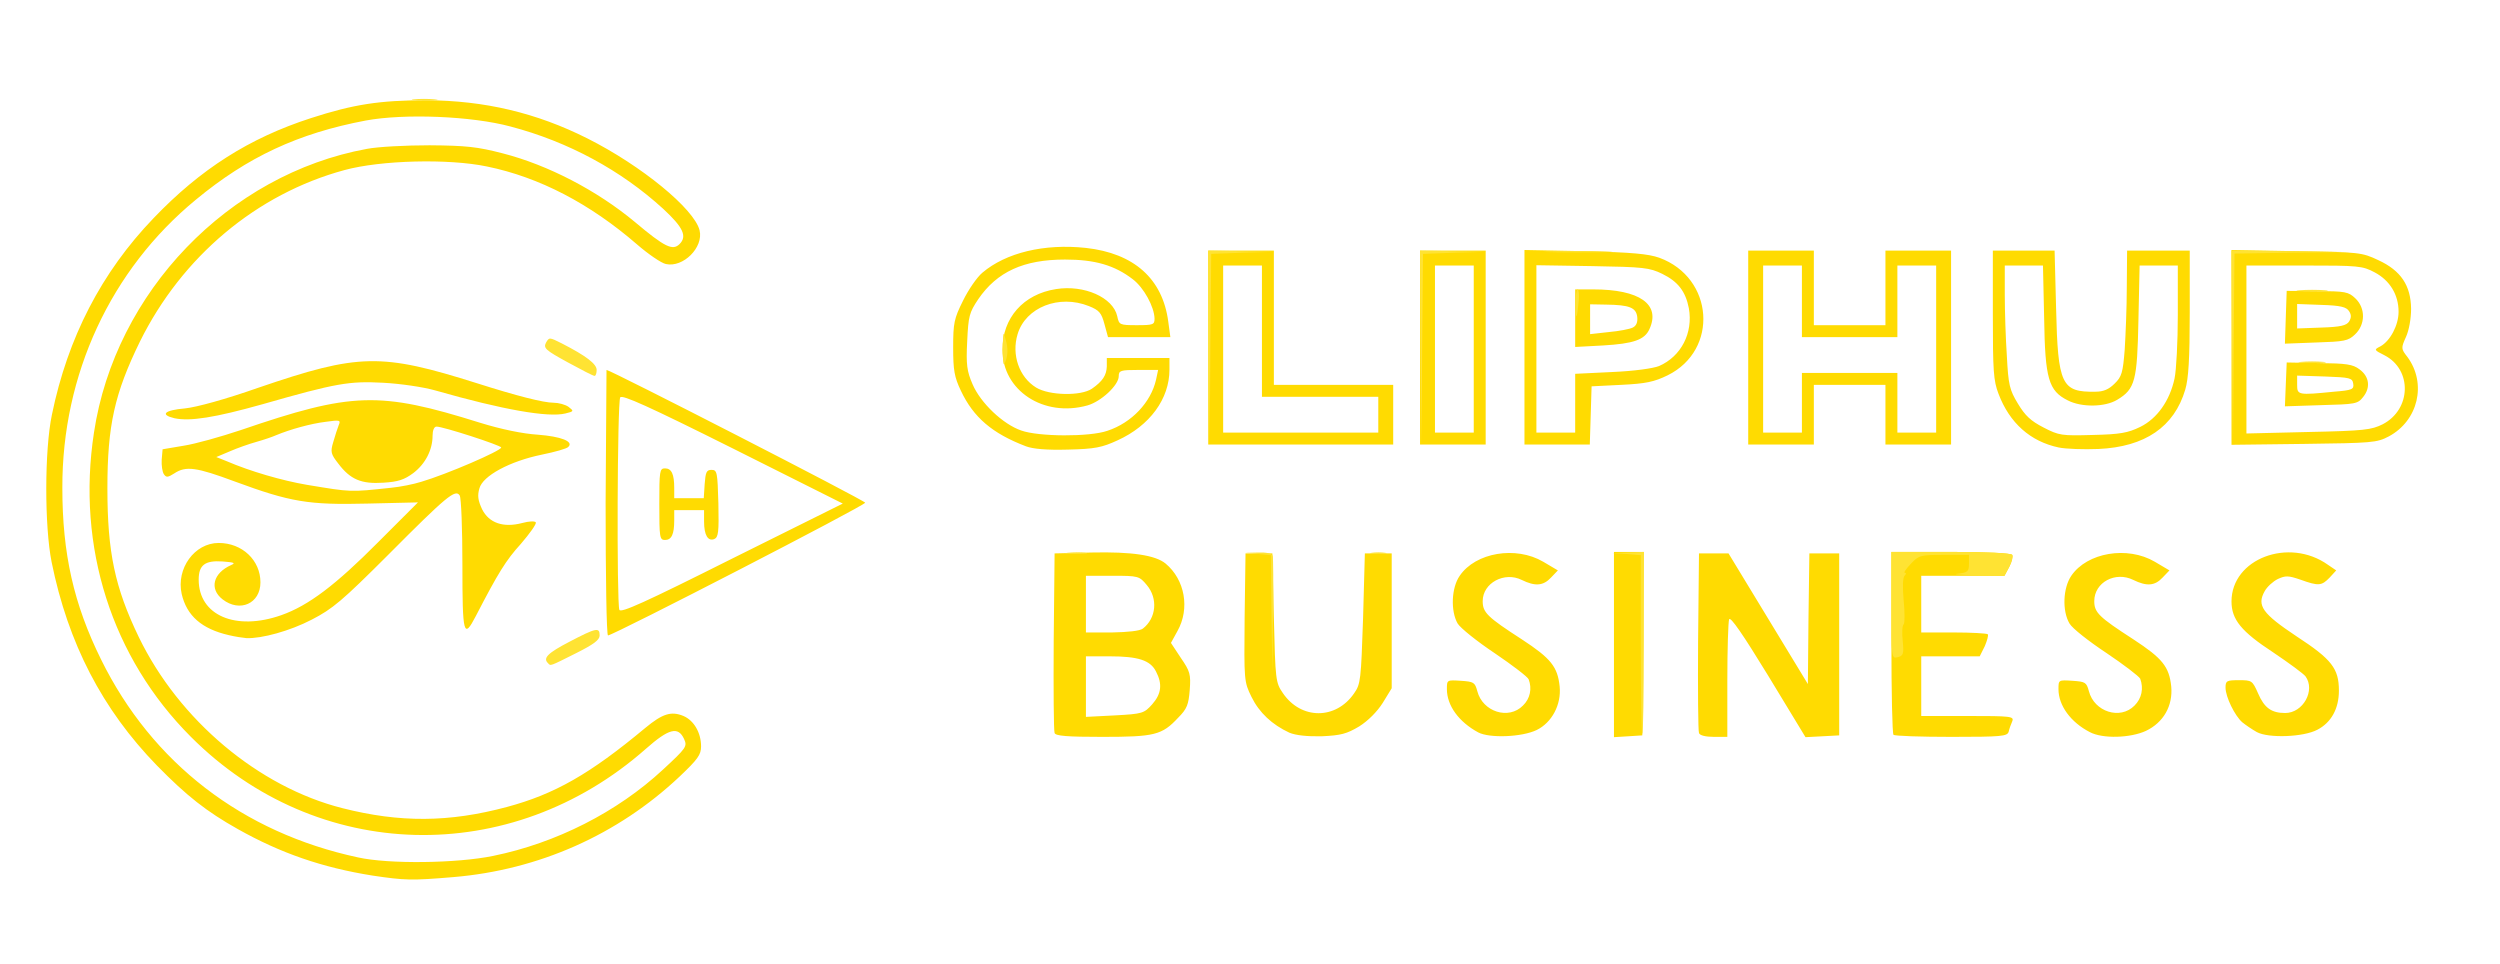 <svg xmlns="http://www.w3.org/2000/svg" cursor="move" viewBox="0 0 8380 3230"><g fill="#ffdb01" transform-origin="50% 50% 0px"><path d="M1249 2935c-169-27-308-75-452-156-105-59-171-111-271-213-183-188-298-410-353-682-24-120-24-375 1-494 53-258 166-477 341-659 157-164 320-268 527-335 142-46 230-60 388-60 194 1 368 42 539 128 181 91 358 236 376 308 14 57-55 126-113 113-15-3-59-33-97-66-157-136-327-225-503-261-129-27-356-21-477 12-295 80-545 290-686 575-85 174-109 281-109 492 0 214 25 332 105 498 135 279 402 503 683 574 193 49 357 48 551-4 160-43 278-110 464-265 58-48 87-57 128-40 35 15 59 56 59 102 0 28-11 43-72 101-208 196-473 313-758 337-142 12-163 11-271-5zm404-66c211-43 416-147 569-289 80-74 82-78 71-103-20-43-51-35-128 33-453 400-1103 383-1525-40-265-265-384-636-325-1020 71-471 451-866 915-951 36-7 130-12 210-12 123 1 160 5 245 27 152 39 317 125 443 230 101 85 127 97 150 74 26-26 12-56-55-118-141-129-318-225-512-276-130-35-355-44-485-20-227 43-396 122-569 265-286 235-449 587-448 966 0 221 38 390 130 576 171 347 474 580 861 663 103 23 332 20 453-5zm1882-412c-3-7-4-145-3-307l3-295 124-3c135-3 214 9 248 37 65 54 82 151 40 226l-22 40 33 50c31 45 34 55 30 108-4 49-9 63-39 93-54 58-79 64-254 64-116 0-157-3-160-13zm327-96c31-35 35-68 13-110-19-38-60-51-156-51h-79v203l97-5c93-5 98-7 125-37zm-31-254c45-35 51-101 13-146-25-30-28-31-115-31h-89v190h88c52-1 93-5 103-13zm491 349c-58-27-101-67-127-120-25-51-25-54-23-267l3-214h90l5 216c5 209 6 217 30 252 61 90 178 90 239 1 22-31 23-46 30-251l6-218h90v452l-30 49c-19 30-49 60-79 79-42 25-61 30-125 33-50 1-87-3-109-12zm633-1c-65-35-105-90-105-145 0-31 0-31 47-28 43 3 47 5 55 35 18 69 105 97 153 48 24-23 31-57 19-88-3-8-54-47-113-87-60-40-116-85-125-100-24-42-21-120 7-160 53-78 188-101 280-47l49 29-23 24c-26 28-53 30-98 8-58-29-131 10-131 71 0 38 15 53 131 128 98 64 120 92 127 158 6 61-26 121-77 146-50 24-158 28-196 8zm455-294v-311h100l-2 308-3 307-47 3-48 3v-310zm285 296c-3-7-4-145-3-307l3-295h99l133 219 133 219 2-219 3-219h100v610l-56 3-57 3-125-206c-85-139-127-200-131-189-3 8-6 101-6 205v189h-45c-28 0-48-5-50-13zm652 6c-4-3-7-143-7-310v-303h199c119 0 202 4 206 10 3 5-1 23-10 40l-16 30h-279v190h108c60 0 111 3 115 6 3 3-2 21-10 40l-17 34h-196v200h156c145 0 156 1 149 18-4 9-10 25-12 35-5 15-23 17-192 17-103 0-191-3-194-7zm658-9c-64-33-105-89-105-144 0-31 0-31 47-28 43 3 47 5 55 35 18 69 105 97 153 48 24-24 31-57 19-90-4-8-55-47-113-86-59-39-115-83-124-99-25-42-22-119 6-160 53-78 188-101 280-47l49 29-23 24c-26 28-53 30-98 8-60-30-131 8-131 71 0 38 15 53 131 128 98 64 120 92 127 158 6 65-26 121-85 149-52 24-145 27-188 4zm560 0c-16-9-38-24-49-33-25-22-56-85-56-116 0-23 4-25 45-25 43 0 45 1 64 44 21 49 45 66 91 66 60 0 102-76 68-123-7-9-56-45-108-80-107-70-140-110-140-171 0-143 192-216 323-123l28 19-22 24c-27 28-37 29-98 7-41-14-50-14-76-2-16 8-36 26-44 41-27 48-7 75 107 151 118 77 142 108 142 182 0 61-26 107-72 131-47 25-164 29-203 8zM767 2129c-91-21-141-65-158-138-19-85 43-171 124-171 79 0 140 58 140 132 0 71-69 102-127 57-45-35-32-88 29-115 16-7 9-9-29-12-59-4-80 12-80 61 0 120 124 173 277 119 91-32 182-101 325-245l133-133-169 4c-198 5-258-5-445-74-129-48-164-53-203-27-22 14-27 14-35 2-5-8-8-29-7-48l3-35 71-12c39-6 124-30 190-52 374-128 465-131 803-25 71 22 144 37 193 40 79 6 122 23 103 41-5 6-45 17-89 26-107 22-198 71-209 113-7 24-5 40 9 70 23 46 71 63 135 46 22-6 42-7 45-2s-20 37-50 72c-50 55-76 97-151 242-41 79-45 63-45-172 0-120-4-224-9-232-14-23-44 2-239 198-155 155-187 182-257 218-73 38-168 64-219 62-12-1-38-5-59-10zm544-494c31-3 76-12 101-20 85-25 268-104 268-115 0-7-197-71-217-70-8 0-13 13-13 30 0 48-24 95-65 126-30 22-50 29-100 32-74 5-111-11-151-64-25-32-27-39-17-72 6-21 14-46 18-56 8-18 5-19-44-12-49 6-118 25-166 45-11 5-40 15-65 22s-65 21-90 32l-45 19 35 14c79 34 186 65 268 79 151 25 143 25 283 10zm719 50 3-445c13 0 865 437 867 445 3 8-841 443-862 445-5 0-8-200-8-445zm426-182c-282-141-371-181-377-171-10 15-12 688-3 712 4 12 84-24 377-171l372-185-369-185zm-246 187c0-111 1-120 19-120 22 0 31 19 31 66v34h99l3-47c3-40 6-48 23-48 19 0 20 8 23 113 2 96 0 113-14 119-21 8-34-13-34-59v-38h-100v34c0 47-9 66-31 66-18 0-19-9-19-120zm1229-194c-113-43-176-97-218-186-22-46-26-69-26-145 0-82 3-97 33-157 18-37 47-79 65-94 79-67 207-98 347-83 161 18 257 103 276 247l7 52h-209l-12-44c-10-37-17-46-52-60-100-40-212 4-239 94-21 69 5 144 62 179 44 27 150 29 187 4 36-25 49-45 50-75v-28h210v39c0 98-66 188-174 237-52 24-76 29-166 31-71 2-117-2-141-11zm273-52c82-27 146-96 163-171l7-33h-66c-60 0-66 2-66 21 0 30-59 85-105 98-147 41-285-50-285-187 0-106 70-186 180-203 94-15 191 28 205 91 6 29 8 30 66 30 55 0 59-2 59-22-1-40-36-104-73-132-61-47-127-66-227-66-139 0-228 41-291 133-30 45-33 56-37 141-4 79-1 100 18 144 27 63 102 134 163 155 58 21 229 22 289 1zm3189 56c-95-20-165-82-202-180-17-44-19-77-19-265V840h207l5 193c6 257 18 282 132 280 27 0 45-8 64-27 24-23 28-37 34-114 3-48 7-142 7-209l1-123h210v208c0 154-4 221-15 258-37 125-135 192-291 199-49 2-109 0-133-5zm273-69c57-28 99-88 115-162 6-28 11-124 11-214V890h-128l-4 183c-4 203-11 231-71 267-41 25-120 26-166 2-64-32-76-72-79-274l-4-178h-128v98c0 55 3 147 7 206 5 96 9 113 37 159 24 40 43 58 86 80 52 27 61 28 165 25 92-2 118-7 159-27zm-3124-266V840h220v450h400v200h-620v-325zm570 225v-60h-390V890h-130v560h520v-60zm140-225V840h220v650h-220v-325zm180 5V890h-130v560h130v-280zm170-6V838l203 4c158 4 212 9 249 22 183 67 200 309 28 394-45 22-73 28-155 32l-100 5-3 98-3 97h-219v-326zm170 188v-99l124-6c72-3 137-12 157-20 74-32 115-111 100-194-11-56-36-89-89-115-43-21-63-23-234-26l-188-3v561h130v-98zm0-286v-96h60c156 0 227 50 189 133-16 36-53 49-156 55l-93 5v-97zm193 32c12-6 17-18 15-36-4-31-26-40-105-41l-53-1v100l63-7c34-3 70-10 80-15zm387 67V840h220v250h240V840h220v650h-220v-200h-240v200h-220v-325zm180 185v-100h320v200h130V890h-130v240h-320V890h-130v560h130v-100zm1440-185V838l218 4c210 3 219 4 274 30 76 35 109 85 110 163 0 33-7 72-17 94-17 38-17 40 5 68 65 89 36 213-63 266-40 21-56 22-284 25l-243 3v-326zm507 257c96-50 99-183 6-231-36-18-36-19-14-30 33-18 61-71 61-116 0-57-29-105-80-132-41-22-55-23-237-23h-193v563l208-5c187-4 211-7 249-26zm-325-134 3-73 109 2c90 1 113 4 135 21 33 24 38 61 12 93-18 23-26 24-141 27l-121 4 3-74zm161 25c62-5 68-8 65-27s-10-21-95-24l-93-3v31c0 34 3 35 123 23z"/><path d="m7662 1063 3-88 102 1c94 0 105 2 128 24 35 33 34 88-1 121-23 22-36 24-130 27l-105 4 3-89zm212 15c8-13 8-23 0-35-9-14-28-19-93-21l-81-3v82l81-3c65-2 84-7 93-20zM585 1402c-50-12-34-27 35-33 39-4 137-31 245-69 339-116 412-117 735-15 132 42 222 65 256 65 16 0 39 6 50 14 18 14 18 15-11 22-57 14-208-12-435-77-42-12-119-23-176-26-113-6-156 1-404 72-160 45-243 58-295 47z"/></g><g fill="#ffe333" transform-origin="50% 50% 0px"><path d="M5500 2161v-300l-47-4-48-3 53-2 52-2v305c0 168-2 305-5 305s-5-135-5-299zm-1238-103-2-197-42-4-43-4 43-1c27-1 44 3 48 11 2 7 3 98 1 202l-2 190-3-197zm-2425 165c-18-17-1-34 72-72 90-47 101-49 101-21 0 15-20 30-80 60-88 44-84 43-93 33zm4503-194v-179h199c119 0 202 4 206 10 3 5-1 23-10 40l-16 30-97-2c-53-1-80-3-59-5 33-4 37-7 37-34v-29h-83c-79 0-85 1-112 30-16 17-25 30-20 30s5 4-1 10-7 38-3 82c4 40 4 77 0 81-5 4-6 30-3 56 4 43 2 49-17 54-21 5-21 3-21-174zm-2762-176c18-2 45-2 60 0s0 4-33 4-45-2-27-4zm1020 0c12-2 32-2 45 0 12 2 2 4-23 4s-35-2-22-4z"/><use href="#a"/><use x="710" href="#a"/><path d="m7482 1168-2-328 198 2 197 3-192 2-193 3-3 323-2 322-3-327zm-5580 46c-73-40-81-47-72-65 11-19 11-19 53 2 82 42 117 69 117 89 0 11-3 20-7 20-5 0-45-21-91-46zm1460-44c0-61 1-63 10-28 7 25 6 47 0 65-9 24-10 18-10-37zm4351 43c20-2 54-2 75 0 20 2 3 4-38 4s-58-2-37-4zm-2432-190c0-29 3-53 7-53s6 17 4 38c-6 64-10 69-11 15zm2427-50c23-2 61-2 85 0 23 2 4 4-43 4s-66-2-42-4zM5198 843c50-2 134-2 185 0 50 1 9 3-93 3s-143-2-92-3zM1387 333c18-2 50-2 70 0 21 2 7 4-32 4-38 0-55-2-38-4z"/></g><defs><path d="m4052 1168-2-328 113 2 112 2-107 3-108 4-3 322-2 322-3-327z" id="a"/></defs></svg>